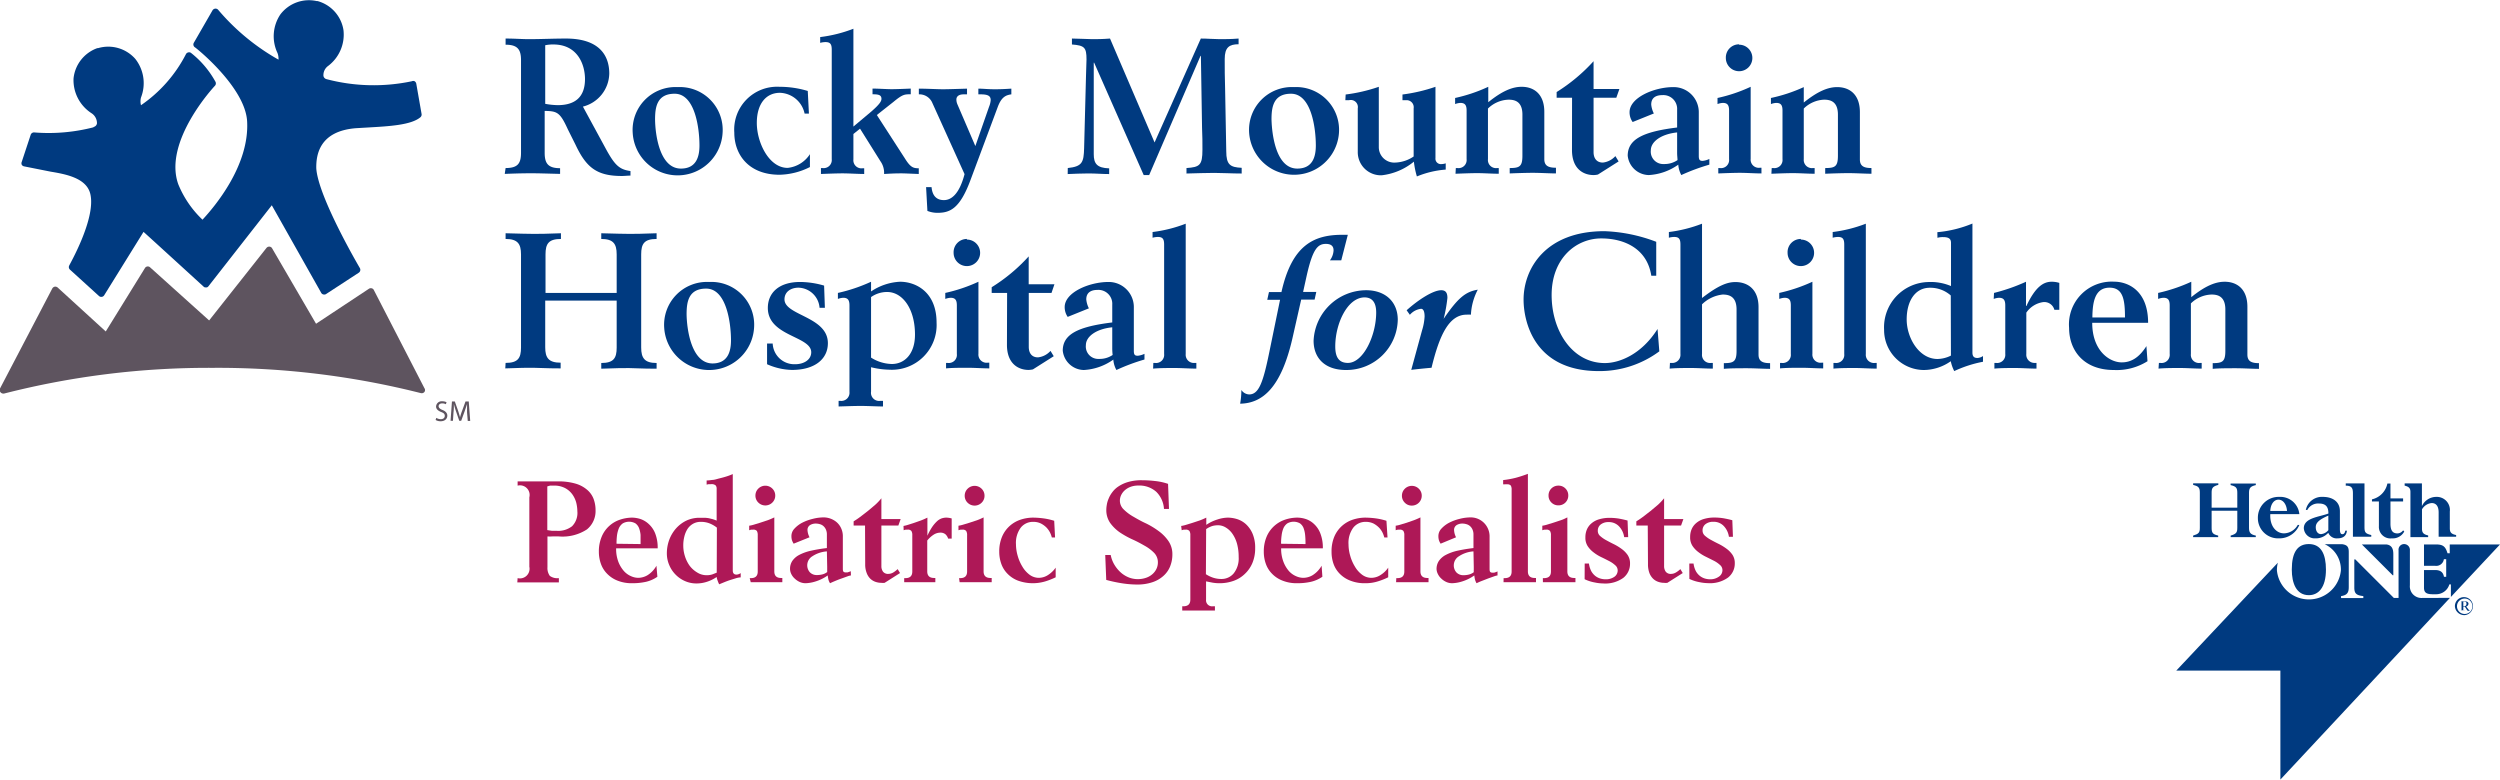 <svg xmlns="http://www.w3.org/2000/svg" viewBox="0 0 324.32 101.14"><defs><style>.cls-1{fill:#003a80;}.cls-2{fill:#5e545f;}.cls-3{fill:#ae1857;}</style></defs><g id="Layer_2" data-name="Layer 2"><g id="LOGOS_GO_HERE" data-name="LOGOS GO HERE"><path class="cls-1" d="M65.59,21.8c1.6,0,2-.61,2-2v-12c0-1.37-.44-2-2-2V5c1.16,0,2.14.08,3,.08,1.6,0,3.22-.08,4.82-.08,4.28,0,5.63,2.14,5.63,4.55a4.52,4.52,0,0,1-3.42,4.28l3.07,5.65c1.11,2,1.7,2.51,3.1,2.71v.59c-.37,0-.74.05-1.13.05-3.27,0-4.62-1.13-6-4.06l-1-2c-1-2.19-1.37-2.36-3-2.38v5.43c0,1.38.44,2,2,2v.74c-2-.05-2.8-.08-3.59-.08s-1.62,0-3.59.08Zm5.14-8.33a9.67,9.67,0,0,0,1.62.17c2.21,0,3.54-1,3.54-3.39,0-1.8-.91-4.48-4.1-4.48a4.71,4.71,0,0,0-1.06.1Z"/><path class="cls-1" d="M87.91,11.3a5.56,5.56,0,0,1,5.83,5.95,5.84,5.84,0,0,1-11.66,0A5.56,5.56,0,0,1,87.91,11.3Zm.42,10.57c2,0,2.41-1.54,2.41-3,0-2.14-.54-6.71-3.22-6.71-2.31,0-2.54,1.77-2.54,3.34C85,17.4,85.55,21.87,88.33,21.87Z"/><path class="cls-1" d="M104.94,14.74h-.56a3.38,3.38,0,0,0-3.2-2.7c-1.77,0-3,1.38-3,3.91s1.57,5.83,4,5.83A3.92,3.92,0,0,0,105.07,20v1.67a9.15,9.15,0,0,1-3.94,1c-4,0-5.87-2.61-5.87-5.46a5.56,5.56,0,0,1,5.87-5.95,12.63,12.63,0,0,1,3.66.54Z"/><path class="cls-1" d="M106.5,21.8h.2a1.05,1.05,0,0,0,1.2-1.16V6.46c0-.71-.17-1-.81-1a2.72,2.72,0,0,0-.69.1V4.81a18,18,0,0,0,4.31-1.08V16.42l2.38-2c1-.88,1.26-1.28,1.26-1.6,0-.51-.4-.59-1.16-.59v-.74c.64,0,1.92.08,2.48.08s1.85-.05,2.48-.08v.74c-.81,0-1.05,0-2.26,1l-2.14,1.69,3.67,5.68c.71,1.13,1.08,1.23,1.77,1.23v.74c-1.33-.05-1.8-.08-2.26-.08s-.91,0-2.24.08a2.59,2.59,0,0,0-.47-1.65l-2.65-4.23-.86.69v3.29a1.05,1.05,0,0,0,1.2,1.16h.2v.74c-.79,0-2-.08-2.8-.08s-2,.05-2.81.08Z"/><path class="cls-1" d="M120.14,24.28h.71c.1,1.11.64,1.68,1.6,1.68s2-.77,2.68-3.37l-4.23-9.35a1.82,1.82,0,0,0-1.7-1v-.74c1,0,2.49.08,3.13.08s2.11-.05,3.12-.08v.74H125c-.61,0-.93.27-.93.67a1.6,1.6,0,0,0,.14.64l2.32,5.4,1.79-5.13a2.72,2.72,0,0,0,.2-.82c0-.46-.2-.76-1.28-.76h-.32v-.74c.59,0,1.23.08,2.16.08s1.55-.05,2.12-.08v.74c-.74.1-1.28.37-1.75,1.6l-3.56,9.54c-1.38,3.71-2.66,4.23-4.28,4.23a3.5,3.5,0,0,1-1.3-.25Z"/><path class="cls-1" d="M138.52,21.8c1.89-.2,2.07-.74,2.12-2.58l.24-9.2c0-.76.07-1.57.07-2.31,0-1.57-.27-1.81-1.89-1.94V5c.84,0,2,.08,2.63.08S143,5.08,144,5l5.78,13.48,6-13.48c.84,0,1.7.08,2.44.08s1.47,0,2.46-.08v.74c-1.21,0-1.8.4-1.8,1.92,0,1,0,2.58.05,3.81l.15,8.14c0,1.77.51,2.09,2,2.16v.74c-1.21,0-2.63-.08-3.57-.08s-2.36.05-3.59.08V21.8c1.7-.12,2.07-.34,2.07-2.38,0-.86,0-1.85-.05-2.81l-.15-9.36h-.05l-6.66,15.46h-.71L141.94,8.13h-.05V20c0,1.23.42,1.79,2,1.84v.74c-.88,0-1.74-.08-2.7-.08s-1.82.05-2.68.08Z"/><path class="cls-1" d="M167.88,11.3a5.55,5.55,0,0,1,5.82,5.95,5.84,5.84,0,0,1-11.65,0A5.55,5.55,0,0,1,167.88,11.3Zm.41,10.57c2,0,2.41-1.54,2.41-3,0-2.14-.54-6.71-3.22-6.71-2.31,0-2.53,1.77-2.53,3.34C165,17.4,165.51,21.87,168.29,21.87Z"/><path class="cls-1" d="M174.57,12.26a21.13,21.13,0,0,0,4.3-1v7.84A2,2,0,0,0,181,21.09a4.51,4.51,0,0,0,2.39-.79V14.06a.92.92,0,0,0-1-1.06h-.45v-.74a21.26,21.26,0,0,0,4.28-1v9.25a.7.7,0,0,0,.74.78,2,2,0,0,0,.59-.1V22a12.31,12.31,0,0,0-3.74.89,10.91,10.91,0,0,1-.39-1.92,8,8,0,0,1-4.18,1.77,3,3,0,0,1-3.1-3.07V14.06A.92.92,0,0,0,175,13h-.47Z"/><path class="cls-1" d="M188.86,21.8h.2a1.05,1.05,0,0,0,1.2-1.16V14.35c0-.66-.17-1-.81-1a2.28,2.28,0,0,0-.68.15v-.79a20.52,20.52,0,0,0,4.3-1.45v2c1.82-1.47,3.14-2,4.33-2,1.59,0,2.94.94,2.94,3.25v6.14c0,.89.57,1.11,1.51,1.11v.74c-.72,0-2.12-.08-3-.08s-2.26.05-3,.08V21.8c1.28,0,1.65-.2,1.65-1.6V14.87c0-1.72-1-1.94-1.79-1.94a4,4,0,0,0-2.68,1.15v6.56a1.05,1.05,0,0,0,1.2,1.16h.2v.74c-.79,0-2-.08-2.8-.08s-2,.05-2.81.08Z"/><path class="cls-1" d="M203.94,12.68h-2v-.74a22.58,22.58,0,0,0,4.79-4v3.61h3.35l-.4,1.13h-2.95v7.06c0,.73.35,1.35,1.21,1.35a2.57,2.57,0,0,0,1.62-.84l.42.69-2.68,1.7a2.39,2.39,0,0,1-.57.07c-1.28,0-2.8-.76-2.8-3.25Z"/><path class="cls-1" d="M221.75,21.36a26.39,26.39,0,0,0-3.64,1.35,3.39,3.39,0,0,1-.39-1.35,7.27,7.27,0,0,1-3.83,1.35,2.8,2.8,0,0,1-2.73-2.51c0-2.14,2-3.12,6.41-3.66V14.25a1.79,1.79,0,0,0-1.91-1.91c-.71,0-1.45.24-1.45,1.22a3.2,3.2,0,0,0,.34,1.16l-2.75,1.11a2.16,2.16,0,0,1-.4-1.28c0-1.89,3.2-3.25,5.68-3.25a3.26,3.26,0,0,1,3.3,3.35v5.58c0,.54.15.64.51.64a2.49,2.49,0,0,0,.86-.25Zm-4.18-4.18c-2.13.22-3.41,1.23-3.41,2.31a1.61,1.61,0,0,0,1.69,1.79,3,3,0,0,0,1.77-.51c0-.22-.05-.59-.05-.94Z"/><path class="cls-1" d="M222.91,21.8h.2a1.05,1.05,0,0,0,1.2-1.16V14.35c0-.66-.17-1-.81-1a2.27,2.27,0,0,0-.69.15v-.79a20.33,20.33,0,0,0,4.3-1.45v9.34a1.06,1.06,0,0,0,1.21,1.16h.19v.74c-.78,0-2-.08-2.8-.08s-2,.05-2.8.08Zm2.7-16a1.72,1.72,0,1,1-1.72,1.72A1.71,1.71,0,0,1,225.61,5.75Z"/><path class="cls-1" d="M229.84,21.8h.2a1.05,1.05,0,0,0,1.2-1.16V14.35c0-.66-.17-1-.81-1a2.27,2.27,0,0,0-.69.15v-.79A20.33,20.33,0,0,0,234,11.3v2c1.83-1.47,3.15-2,4.33-2,1.6,0,2.95.94,2.95,3.25v6.14c0,.89.57,1.11,1.5,1.11v.74c-.71,0-2.11-.08-3-.08s-2.27.05-3,.08V21.8c1.28,0,1.65-.2,1.65-1.6V14.87c0-1.72-1-1.94-1.79-1.94A4,4,0,0,0,234,14.08v6.56a1.06,1.06,0,0,0,1.21,1.16h.2v.74c-.79,0-2-.08-2.81-.08s-2,.05-2.8.08Z"/><path class="cls-1" d="M65.59,47.08c1.6,0,2-.62,2-2V33c0-1.37-.44-2-2-2v-.74c2,.05,2.8.08,3.59.08s1.62,0,3.59-.08v.74c-1.6,0-2,.62-2,2v5H80V33c0-1.37-.44-2-2-2v-.74c2,.05,2.8.08,3.59.08s1.62,0,3.59-.08v.74c-1.6,0-2,.62-2,2V45.09c0,1.37.45,2,2,2v.74c-2,0-2.81-.08-3.59-.08s-1.63,0-3.59.08v-.74c1.6,0,2-.62,2-2V39H70.73v6.05c0,1.37.44,2,2,2v.74c-2,0-2.8-.08-3.59-.08s-1.62,0-3.59.08Z"/><path class="cls-1" d="M92,36.58a5.55,5.55,0,0,1,5.82,6,5.84,5.84,0,0,1-11.65,0A5.56,5.56,0,0,1,92,36.58Zm.42,10.57c2,0,2.41-1.55,2.41-3,0-2.14-.55-6.71-3.22-6.71-2.32,0-2.54,1.77-2.54,3.34C89.1,42.68,89.67,47.15,92.45,47.15Z"/><path class="cls-1" d="M99.51,44.57h.73a2.81,2.81,0,0,0,2.91,2.68c1.18,0,2.09-.61,2.09-1.55,0-2.11-5.63-2.06-5.63-5.75,0-1.89,1.35-3.37,4.2-3.37a11.38,11.38,0,0,1,3.1.47l.1,2.88h-.69a2.82,2.82,0,0,0-2.73-2.61c-1,0-1.82.54-1.82,1.52,0,2.09,5.63,2.22,5.63,5.68,0,2-1.62,3.47-4.67,3.47a8.33,8.33,0,0,1-3.22-.74Z"/><path class="cls-1" d="M108.7,38a21.13,21.13,0,0,0,4.3-1.45v1.26a7.34,7.34,0,0,1,3.76-1.26c2,0,4.74,1.28,4.74,5.31a5.81,5.81,0,0,1-6.17,6.1,10.64,10.64,0,0,1-2.33-.32v3.17A1.05,1.05,0,0,0,114.2,52h.35v.73c-.79,0-2-.07-2.88-.07s-2.09.05-2.88.07V52h.2a1.06,1.06,0,0,0,1.21-1.16V39.63c0-.66-.18-1-.81-1a2.27,2.27,0,0,0-.69.15Zm4.3,8.39a5.19,5.19,0,0,0,2.7.83c1.67,0,3-1.33,3-3.81,0-3.39-1.64-5.53-3.61-5.53a3.6,3.6,0,0,0-2.09.66Z"/><path class="cls-1" d="M122.73,47.08h.2a1.05,1.05,0,0,0,1.2-1.16V39.63c0-.66-.17-1-.81-1a2.27,2.27,0,0,0-.69.15V38a20.93,20.93,0,0,0,4.3-1.45v9.34a1.06,1.06,0,0,0,1.21,1.16h.2v.74c-.79,0-2-.08-2.81-.08s-2,0-2.8.08Zm2.7-16a1.72,1.72,0,1,1-1.72,1.72A1.72,1.72,0,0,1,125.43,31Z"/><path class="cls-1" d="M130.65,38h-2v-.74a22.39,22.39,0,0,0,4.8-4v3.62h3.34L136.41,38h-2.95v7c0,.74.34,1.36,1.2,1.36a2.54,2.54,0,0,0,1.62-.84l.42.69L134,47.92a3,3,0,0,1-.56.07c-1.28,0-2.81-.76-2.81-3.25Z"/><path class="cls-1" d="M148.47,46.64A25.47,25.47,0,0,0,144.83,48a3.25,3.25,0,0,1-.4-1.35A7.27,7.27,0,0,1,140.6,48a2.8,2.8,0,0,1-2.73-2.51c0-2.14,2-3.12,6.42-3.66V39.53a1.8,1.8,0,0,0-1.92-1.92c-.71,0-1.45.25-1.45,1.23a3.2,3.2,0,0,0,.34,1.16l-2.75,1.11a2.22,2.22,0,0,1-.39-1.28c0-1.9,3.19-3.25,5.68-3.25a3.26,3.26,0,0,1,3.29,3.35v5.58c0,.54.15.64.52.64a2.61,2.61,0,0,0,.86-.25Zm-4.18-4.18c-2.14.22-3.42,1.23-3.42,2.31a1.61,1.61,0,0,0,1.7,1.79,3,3,0,0,0,1.77-.51,7.94,7.94,0,0,1-.05-.94Z"/><path class="cls-1" d="M149.62,47.08h.2a1.05,1.05,0,0,0,1.2-1.16V31.74c0-.71-.17-1-.81-1a2.72,2.72,0,0,0-.69.1v-.74a18,18,0,0,0,4.3-1.08V45.92A1.06,1.06,0,0,0,155,47.08h.2v.74c-.79,0-2-.08-2.81-.08s-2,0-2.8.08Z"/><path class="cls-1" d="M174,33.77h-1.47a2.32,2.32,0,0,0,.47-1.29c0-.53-.29-.84-1-.84-1.06,0-1.71.67-2.49,4.14l-.46,2.09h1.71l-.22,1h-1.74l-1.13,5c-1.47,6.41-3.87,8.45-6.79,8.5a9.68,9.68,0,0,0,.16-1.78,1.27,1.27,0,0,0,1,.58c1.27,0,1.82-1.54,2.64-5.56l1.38-6.72h-1.66l.22-1h1.62c1.36-6.12,4.23-7.43,7.88-7.43.24,0,.46,0,.73,0Z"/><path class="cls-1" d="M177.22,37.65c2.51,0,4.11,1.51,4.11,3.84A6.66,6.66,0,0,1,174.62,48c-2.78,0-4.21-1.58-4.21-3.8A6.86,6.86,0,0,1,177.22,37.65Zm-.18.93c-2.25,0-3.82,3.42-3.82,6.36,0,1.22.35,2.14,1.64,2.14,2,0,3.67-3.56,3.67-6.54C178.53,39.22,178,38.58,177,38.58Z"/><path class="cls-1" d="M182.48,40.25c1.49-1.34,3.42-2.6,4.49-2.6.6,0,.8.37.8,1a19.14,19.14,0,0,1-.49,2.71l0,0c1.81-2.65,2.81-3.52,4.43-3.78a7.78,7.78,0,0,0-.89,3.24,5.27,5.27,0,0,0-.56,0c-2.29,0-3.53,2.67-4.55,6.89-.83.07-1.9.18-2.63.27l1.4-5.12a7.29,7.29,0,0,0,.33-1.8c0-.73-.2-1-.46-1a2.25,2.25,0,0,0-1.45.78Z"/><path class="cls-1" d="M214.86,35.77h-.64c-.54-3.54-3.54-4.84-6.49-4.84-3.27,0-6.44,2.58-6.44,7.35,0,4.62,2.66,8.82,6.91,8.82,1.84,0,4.72-1.08,6.83-4.42l.23,2.9a13,13,0,0,1-7.85,2.56c-8.5,0-9.76-6.59-9.76-9.27,0-4,2.83-8.88,10.48-8.88a20.77,20.77,0,0,1,6.73,1.38Z"/><path class="cls-1" d="M216.64,47.08h.19A1.06,1.06,0,0,0,218,45.92V31.74c0-.71-.17-1-.81-1a2.65,2.65,0,0,0-.69.1v-.74a18.08,18.08,0,0,0,4.3-1.08v9.64c2.11-1.63,3.27-2.07,4.33-2.07,1.6,0,3,.94,3,3.25V46c0,.89.56,1.11,1.5,1.11v.74c-.72,0-2.12-.08-3-.08s-2.26,0-3,.08v-.74c1.27,0,1.65-.2,1.65-1.6V40.15c0-1.72-1-1.94-1.8-1.94a4.54,4.54,0,0,0-2.68,1.27v6.44a1.05,1.05,0,0,0,1.2,1.16h.2v.74c-.79,0-2-.08-2.8-.08s-2,0-2.8.08Z"/><path class="cls-1" d="M230.92,47.08h.2a1.05,1.05,0,0,0,1.2-1.16V39.63c0-.66-.17-1-.81-1a2.27,2.27,0,0,0-.69.15V38a20.93,20.93,0,0,0,4.3-1.45v9.34a1.06,1.06,0,0,0,1.21,1.16h.19v.74c-.78,0-2-.08-2.8-.08s-2,0-2.8.08Zm2.7-16a1.72,1.72,0,1,1-1.72,1.72A1.71,1.71,0,0,1,233.62,31Z"/><path class="cls-1" d="M237.85,47.08h.2a1.05,1.05,0,0,0,1.2-1.16V31.74c0-.71-.17-1-.81-1a2.72,2.72,0,0,0-.69.1v-.74a18,18,0,0,0,4.3-1.08V45.92a1.06,1.06,0,0,0,1.21,1.16h.2v.74c-.79,0-2.05-.08-2.81-.08s-2,0-2.8.08Z"/><path class="cls-1" d="M251.33,30.12A15.4,15.4,0,0,0,255.88,29V45.73c0,.49.19.71.64.71a1.42,1.42,0,0,0,.73-.25v.74a15.64,15.64,0,0,0-3.73,1.21,4.93,4.93,0,0,1-.45-1.28A6.16,6.16,0,0,1,249.56,48a5.19,5.19,0,0,1-5.14-5.24,5.87,5.87,0,0,1,5.68-6.17,6.78,6.78,0,0,1,3,.52V31.52c0-.44-.17-.76-1-.76a2.44,2.44,0,0,0-.76.09Zm1.74,8.21a4,4,0,0,0-2.72-1c-1.9,0-3,1.72-3,4.11s1.6,5.13,4,5.13a4,4,0,0,0,1.74-.44Z"/><path class="cls-1" d="M258.68,38a24,24,0,0,0,4.15-1.45v3.15h.05c1.18-2.53,2.24-3.15,3.27-3.15a3.2,3.2,0,0,1,1,.15v3.49h-.64a1.35,1.35,0,0,0-1.43-1,3.18,3.18,0,0,0-2.21,1.37v5.36A1.06,1.06,0,0,0,264,47.08h.19v.74c-.79,0-2-.08-2.75-.08s-2,0-2.71.08v-.74h.2a1.06,1.06,0,0,0,1.21-1.16V39.63c0-.66-.18-1-.82-1a2.28,2.28,0,0,0-.68.15Z"/><path class="cls-1" d="M278.59,46.86A7.51,7.51,0,0,1,274.24,48c-4,0-5.82-2.61-5.82-5.46a5.55,5.55,0,0,1,5.82-6c1.89,0,4.43,1.21,4.43,5.34h-7.25c0,3.61,2.23,5.13,3.83,5.13,1.11,0,2.19-.51,3.2-2.11Zm-2.92-5.68c0-2.34-.27-3.86-2-3.86-1.91,0-2.21,1.87-2.23,3.86Z"/><path class="cls-1" d="M280.07,47.08h.19a1.06,1.06,0,0,0,1.21-1.16V39.63c0-.66-.17-1-.81-1a2.27,2.27,0,0,0-.69.15V38a21.13,21.13,0,0,0,4.3-1.45v2c1.82-1.47,3.15-2,4.33-2,1.59,0,2.95.94,2.95,3.25V46c0,.89.56,1.11,1.5,1.11v.74c-.72,0-2.12-.08-3-.08s-2.26,0-3,.08v-.74c1.27,0,1.64-.2,1.64-1.6V40.15c0-1.72-1-1.94-1.79-1.94a4,4,0,0,0-2.68,1.15v6.56a1.05,1.05,0,0,0,1.2,1.16h.2v.74c-.79,0-2-.08-2.8-.08s-2,0-2.8.08Z"/><path class="cls-1" d="M54,10.84a.49.49,0,0,0-.21-.3.45.45,0,0,0-.36,0,24,24,0,0,1-11.1-.28.53.53,0,0,1-.37-.41,1.47,1.47,0,0,1,.6-1.29,5.09,5.09,0,0,0,2-4.64A4.64,4.64,0,0,0,41.2.14l-.11,0a4.65,4.65,0,0,0-4.71,1.72A5.07,5.07,0,0,0,36,6.88a2.12,2.12,0,0,1,.13.86,28.81,28.81,0,0,1-7.83-6.47.45.45,0,0,0-.38-.15.48.48,0,0,0-.35.22l-2.42,4.2a.44.44,0,0,0,.11.58c.07,0,6.57,5.18,6.8,9.64.3,5.69-4.17,11-5.79,12.74a13.21,13.21,0,0,1-3.14-4.59c-2-5.57,4.68-12.71,4.75-12.78a.46.46,0,0,0,.08-.51,12.28,12.28,0,0,0-3.16-3.74.41.41,0,0,0-.38-.08.44.44,0,0,0-.31.25,18,18,0,0,1-5.82,6.6,2,2,0,0,1,0-1,5.09,5.09,0,0,0-.73-5,4.67,4.67,0,0,0-4.82-1.41l-.1,0a4.68,4.68,0,0,0-3.1,3.94,5.11,5.11,0,0,0,2.32,4.5A1.54,1.54,0,0,1,12.58,16a.55.55,0,0,1-.37.45.23.23,0,0,0-.1.07,23.31,23.31,0,0,1-7.67.66.45.45,0,0,0-.46.31L2.82,21a.47.47,0,0,0,0,.37.45.45,0,0,0,.29.21l3.47.69c1.88.32,4.73.8,5.16,3C12.4,28.48,9,34.35,9,34.41A.45.45,0,0,0,9.1,35l3.74,3.4a.44.44,0,0,0,.36.11.44.44,0,0,0,.32-.21l5.1-8.22c.73.65,7.8,7.11,7.8,7.11a.32.32,0,0,0,.17.09h0a.32.32,0,0,0,.14,0l.06,0h.06a.46.46,0,0,0,.18-.13h0l8.23-10.52,6.41,11.36a.42.42,0,0,0,.29.21.43.43,0,0,0,.35-.06l4.23-2.76a.45.45,0,0,0,.14-.61c-.05-.09-5.42-9.22-5.65-12.95C41,20,41.5,17,46.18,16.63l1.54-.09c2.76-.16,5.61-.31,6.82-1.33a.46.46,0,0,0,.15-.43Z"/><path class="cls-2" d="M34.58,32.15l-7.45,9.42-7.65-6.88a.42.42,0,0,0-.37-.12.43.43,0,0,0-.31.21L13.72,43,7.48,37.3a.47.47,0,0,0-.38-.11.48.48,0,0,0-.32.24L0,50.4a.46.46,0,0,0,.07.49.49.49,0,0,0,.48.16,107,107,0,0,1,27-3.33A107.48,107.48,0,0,1,54.6,51a.46.46,0,0,0,.46-.15.42.42,0,0,0,0-.49L48.5,37.63a.41.41,0,0,0-.28-.23.46.46,0,0,0-.36.06L41,42l-5.68-9.75A.43.43,0,0,0,35,32,.46.46,0,0,0,34.58,32.15Z"/><path class="cls-2" d="M56.6,54.21a1.17,1.17,0,0,0,.58.17c.33,0,.52-.18.52-.43s-.13-.37-.47-.5-.66-.36-.66-.71a.72.72,0,0,1,.81-.68,1.18,1.18,0,0,1,.55.12l-.09.26a1,1,0,0,0-.47-.11c-.34,0-.47.2-.47.37s.15.35.49.48.64.37.64.74-.28.73-.87.73a1.22,1.22,0,0,1-.65-.17Z"/><path class="cls-2" d="M60.59,53.5c0-.34,0-.77,0-1.08h0c-.1.29-.2.61-.32.95l-.44,1.22h-.25l-.41-1.19c-.12-.36-.22-.68-.29-1h0c0,.31,0,.73-.05,1.11l-.07,1.08h-.31l.18-2.51H59l.43,1.21c.1.31.18.59.25.85h0a6.77,6.77,0,0,1,.27-.85l.44-1.21h.42L61,54.61h-.32Z"/><path class="cls-1" d="M310.48,74.63V71.86c0-.68-.21-1.13-.86-1.23H306.4l4,4Z"/><path class="cls-1" d="M299.52,77.21c1.22,0,2.22-.95,2.22-3.32,0-2-.63-3.31-2.22-3.31-1.42,0-2.21,1-2.21,3.31C297.31,75.63,297.88,77.21,299.52,77.21Z"/><path class="cls-1" d="M324.32,70.63H317.8v1.14h-.29c-.26-.86-.57-1.13-1.44-1.14h-1.61V73.4h1.43a1,1,0,0,0,1.15-.86h.3v2.29h-.29c-.1-.6-.47-.88-1.15-.88h-1.44v2.29c0,.63.31.85,1.13.85H316a1.78,1.78,0,0,0,1.75-1.28h.2v1.63Z"/><path class="cls-1" d="M314.26,77.57a1.51,1.51,0,0,1-1.63-1.65V71.4a.76.76,0,0,0-.75-.82.73.73,0,0,0-.72.82v6.17h-.61l-5-5h-.13v3.66c0,.76.26,1,1.17,1.1v.26H303.7v-.26c.85-.12,1-.52,1-1.19V71.6c0-.66-.21-.9-.83-1h-2.29A3.63,3.63,0,0,1,303.68,74a4.17,4.17,0,0,1-8.3,0,3.93,3.93,0,0,1,.12-1L282.32,87h13.51v14.13l22-23.57Z"/><path class="cls-1" d="M298.29,68.1h-.21a2.09,2.09,0,0,1-1.79,1.09c-.93,0-1.85-.85-1.77-2.49h3.77a2.48,2.48,0,0,0-2.61-2.24,2.69,2.69,0,0,0-2.77,2.72,2.62,2.62,0,0,0,2.72,2.66A2.8,2.8,0,0,0,298.29,68.1Zm-2.71-3.28c.6,0,1.05.6,1.11,1.46h-2.17C294.56,65.4,295,64.82,295.58,64.82Z"/><path class="cls-1" d="M298.87,68.53a1.41,1.41,0,0,0,1.49,1.31,2.12,2.12,0,0,0,1.57-.61l.12-.1a1.17,1.17,0,0,0,1.2.71c.73,0,1.16-.35,1.21-1h-.21c-.05.31-.18.46-.39.46s-.31-.2-.31-.66V66.32c0-1.37-1.12-1.86-2.19-1.86a2.13,2.13,0,0,0-2.23,1.69h.2a1.57,1.57,0,0,1,1.49-.83c.9,0,1.24.42,1.24,1.3C300.85,67.07,298.87,67.18,298.87,68.53Zm3.18-1.64v1.89a1.41,1.41,0,0,1-.94.51c-.41,0-.69-.35-.69-.9S300.81,67.42,302.05,66.89Z"/><path class="cls-1" d="M305.24,63.94v5.69h2.38v-.22c-.74-.18-.88-.33-.88-1V62.71h-2.43V63C305,63,305.24,63.24,305.24,63.94Z"/><path class="cls-1" d="M317.81,68.51V66.36a1.7,1.7,0,0,0-1.76-1.9,2.05,2.05,0,0,0-1.86,1.2h0V62.71h-2.24V63c.56.14.75.34.75.82v5.86H315v-.22c-.63-.14-.8-.38-.8-.87V66.08a1.62,1.62,0,0,1,1.26-.82c.58,0,.9.43.9,1.21v3.16h2.27v-.22C317.93,69.27,317.81,69,317.81,68.51Z"/><path class="cls-1" d="M292.64,62.93v-.2h-3.27v.2c.71.17.87.35.87,1v1.93h-3.33V63.9c0-.62.16-.8.87-1v-.2h-3.27v.2c.66.17.87.32.87,1v4.58c0,.62-.15.78-.87,1v.2h3.25v-.2c-.7-.17-.85-.35-.85-1V66.26h3.33v2.22c0,.61-.15.79-.86,1v.2h3.26v-.2c-.69-.14-.88-.39-.88-1V63.9C291.76,63.27,292,63.08,292.64,62.93Z"/><path class="cls-1" d="M311.75,68.8a.93.93,0,0,1-.72.4c-.71,0-.92-.48-.92-1.28V65.05h1.64v-.39h-1.64V62.73h-.4a2.64,2.64,0,0,1-2,2.05v.27h.9v3.2a1.5,1.5,0,0,0,1.69,1.59,1.68,1.68,0,0,0,1.6-.89Z"/><path class="cls-1" d="M319.74,79.65a1,1,0,1,1,0-2,1,1,0,1,1,0,2Zm0,.15a1.17,1.17,0,1,0-1.27-1.16A1.22,1.22,0,0,0,319.74,79.8Zm0-.61c-.15,0-.18,0-.18-.1v-.41h.18c.24.33.32.56.44.56h.24v0a1.3,1.3,0,0,1-.28-.29l-.21-.27a.38.38,0,0,0,.3-.36c0-.21-.21-.31-.43-.31h-.65v0c.18,0,.18,0,.18.17v.89c0,.09,0,.08-.19.1v0h.6Zm-.18-1.14h.16a.23.23,0,0,1,.25.26c0,.19-.07.31-.25.31h-.16Z"/><path class="cls-3" d="M67.15,75a1.25,1.25,0,0,0,1.52-1.48v-9A1.25,1.25,0,0,0,67.15,63v-.55c.32,0,.68,0,1.09,0h1.2c.49,0,1,0,1.46,0s1,0,1.46,0a7.86,7.86,0,0,1,2.27.28,4,4,0,0,1,1.5.78A2.89,2.89,0,0,1,77,64.71a4.17,4.17,0,0,1,.26,1.47,3.06,3.06,0,0,1-1.12,2.5,5.78,5.78,0,0,1-3.65.91h-.83a4.78,4.78,0,0,1-.64,0v4a1.72,1.72,0,0,0,.31,1.12A1.66,1.66,0,0,0,72.5,75v.55l-1,0-.72,0h-2l-.72,0-.95,0ZM71,68.77l.6.09.61,0a2.91,2.91,0,0,0,2-.59,2.44,2.44,0,0,0,.69-1.94,5,5,0,0,0-.14-1.1,3.32,3.32,0,0,0-.5-1.08,2.75,2.75,0,0,0-.93-.82A3,3,0,0,0,71.77,63h-.42L71,63.1Z"/><path class="cls-3" d="M85.28,74.82a4.23,4.23,0,0,1-1.49.66,8,8,0,0,1-1.75.18,5,5,0,0,1-1.94-.34,3.81,3.81,0,0,1-1.35-.9,3.46,3.46,0,0,1-.8-1.29,4.65,4.65,0,0,1-.26-1.54,4.89,4.89,0,0,1,.38-2,3.9,3.9,0,0,1,2.38-2.18A5.09,5.09,0,0,1,82,67.15a3.81,3.81,0,0,1,1.11.19,3,3,0,0,1,1.06.65A3.26,3.26,0,0,1,85,69.21a5.06,5.06,0,0,1,.32,1.92H79.93a4.72,4.72,0,0,0,.28,1.73,4,4,0,0,0,.71,1.2,2.59,2.59,0,0,0,.93.68,2.29,2.29,0,0,0,.94.22A2.4,2.4,0,0,0,84,74.62a3.38,3.38,0,0,0,1.16-1.23ZM83.1,70.58c0-.44,0-.84,0-1.19a3.49,3.49,0,0,0-.21-.91,1.4,1.4,0,0,0-.45-.58,1.66,1.66,0,0,0-1.65,0,1.55,1.55,0,0,0-.51.64,3.94,3.94,0,0,0-.24.93,9.33,9.33,0,0,0-.06,1.07Z"/><path class="cls-3" d="M91.67,62.33a5.86,5.86,0,0,0,.73-.07c.29,0,.6-.12.93-.2s.63-.16.94-.26a7.41,7.41,0,0,0,.79-.3V74q0,.54.48.54a.81.81,0,0,0,.27-.05,1.46,1.46,0,0,0,.28-.14v.55a2.62,2.62,0,0,0-.57.1l-.78.24q-.42.14-.81.3l-.63.26a2.74,2.74,0,0,1-.19-.44,2.18,2.18,0,0,1-.14-.51,4.71,4.71,0,0,1-1.25.62,4.32,4.32,0,0,1-1.37.22,3.65,3.65,0,0,1-1.47-.3,3.83,3.83,0,0,1-1.22-.83,3.87,3.87,0,0,1-.83-1.23,3.8,3.8,0,0,1-.32-1.55A5.07,5.07,0,0,1,86.83,70a4.74,4.74,0,0,1,.89-1.47,4.33,4.33,0,0,1,1.34-1,4,4,0,0,1,1.69-.36l.68,0a4.46,4.46,0,0,1,.54.06l.48.12a4.79,4.79,0,0,1,.52.19V63.37a.62.62,0,0,0-.14-.41.83.83,0,0,0-.6-.15h-.31l-.25.06ZM93,68.45a3.74,3.74,0,0,0-1-.57,3,3,0,0,0-1.06-.18,2,2,0,0,0-1,.23,2.14,2.14,0,0,0-.71.63,3.27,3.27,0,0,0-.44,1,4.69,4.69,0,0,0-.15,1.22,4.54,4.54,0,0,0,.21,1.36,4.39,4.39,0,0,0,.6,1.23,3.38,3.38,0,0,0,1,.9,2.24,2.24,0,0,0,1.23.35,2.18,2.18,0,0,0,.77-.12l.53-.21Z"/><path class="cls-3" d="M97.26,75h.15c.59,0,.89-.28.89-.86V69.43a1.11,1.11,0,0,0-.11-.55.59.59,0,0,0-.49-.17l-.23,0a1.47,1.47,0,0,0-.28.08v-.59a3.79,3.79,0,0,0,.55-.12l.85-.26,1-.33a9.21,9.21,0,0,0,.86-.37v7c0,.58.29.86.89.86h.15v.55h-1l-.55,0h-1l-.55,0h-1ZM98,64.29a1.25,1.25,0,0,1,.38-.91,1.29,1.29,0,0,1,1.81,0,1.25,1.25,0,0,1,.38.91,1.24,1.24,0,0,1-.38.91,1.29,1.29,0,0,1-1.81,0A1.24,1.24,0,0,1,98,64.29Z"/><path class="cls-3" d="M110.39,74.65a2.11,2.11,0,0,0-.42.11l-.75.27c-.29.1-.57.21-.86.33s-.51.22-.68.3a1.68,1.68,0,0,1-.22-.51,4.21,4.21,0,0,1-.08-.5,5.52,5.52,0,0,1-1.58.78,4.76,4.76,0,0,1-1.28.23,1.87,1.87,0,0,1-.77-.16,2.4,2.4,0,0,1-.65-.44,1.89,1.89,0,0,1-.45-.6,1.53,1.53,0,0,1-.16-.67,1.86,1.86,0,0,1,.28-1,2.48,2.48,0,0,1,.87-.78,6.06,6.06,0,0,1,1.49-.55,20.13,20.13,0,0,1,2.14-.36V69.35a1.53,1.53,0,0,0-.13-.66,1.25,1.25,0,0,0-.33-.45,1.09,1.09,0,0,0-.45-.24,1.93,1.93,0,0,0-.52-.08,1.43,1.43,0,0,0-.74.19.74.74,0,0,0-.34.73,2.27,2.27,0,0,0,.26.86l-2.06.83a2.08,2.08,0,0,1-.23-.48,1.86,1.86,0,0,1-.06-.48,1.4,1.4,0,0,1,.4-1,3.67,3.67,0,0,1,1-.76,6.16,6.16,0,0,1,1.37-.5,5.72,5.72,0,0,1,1.45-.19,2.65,2.65,0,0,1,1.62.6,2.29,2.29,0,0,1,.59.77,2.45,2.45,0,0,1,.24,1.13v4.16q0,.31.09.39a.43.43,0,0,0,.3.09l.2,0a3.24,3.24,0,0,0,.44-.16Zm-3.12-3.12a3.9,3.9,0,0,0-1.88.63,1.37,1.37,0,0,0-.33,2.08,1.23,1.23,0,0,0,.93.36,2.82,2.82,0,0,0,.71-.09,1.66,1.66,0,0,0,.61-.3c0-.08,0-.19,0-.31s0-.25,0-.38Z"/><path class="cls-3" d="M112.22,68.18h-1.48v-.55c.23-.14.51-.32.83-.56s.66-.5,1-.77.67-.56,1-.84a7.05,7.05,0,0,0,.77-.82v2.7h2.5l-.3.84h-2.2v5.26a1.22,1.22,0,0,0,.21.72.82.82,0,0,0,.69.29,1.32,1.32,0,0,0,.62-.17,3.42,3.42,0,0,0,.59-.45l.31.51-2,1.27a2.18,2.18,0,0,1-.43,0,2.33,2.33,0,0,1-.73-.12,1.9,1.9,0,0,1-.67-.39,2,2,0,0,1-.49-.75,3,3,0,0,1-.2-1.16Z"/><path class="cls-3" d="M117.21,68.23a3.94,3.94,0,0,0,.5-.12l.82-.26.94-.33c.31-.12.6-.25.84-.37V69.5h0a7.59,7.59,0,0,1,.64-1.17,4.54,4.54,0,0,1,.61-.71,1.78,1.78,0,0,1,.6-.37,2,2,0,0,1,.59-.1,2.56,2.56,0,0,1,.71.11v2.61H123a1.29,1.29,0,0,0-.34-.55,1,1,0,0,0-.72-.22,1.6,1.6,0,0,0-.8.25,3.48,3.48,0,0,0-.85.77v4c0,.58.3.86.9.86h.15v.55l-1,0c-.4,0-.74,0-1,0h-.49l-.55,0h-1V75h.15c.6,0,.9-.28.9-.86V69.43a1,1,0,0,0-.12-.55.58.58,0,0,0-.49-.17l-.22,0a1.57,1.57,0,0,0-.29.08Z"/><path class="cls-3" d="M124.42,75h.14c.6,0,.9-.28.9-.86V69.43a1,1,0,0,0-.12-.55.57.57,0,0,0-.48-.17l-.23,0a1.82,1.82,0,0,0-.29.08v-.59a3.53,3.53,0,0,0,.55-.12l.86-.26,1-.33a9,9,0,0,0,.85-.37v7c0,.58.3.86.9.86h.15v.55h-1.06l-.55,0h-1l-.55,0h-1Zm.73-10.69a1.25,1.25,0,0,1,.38-.91,1.29,1.29,0,0,1,1.81,0,1.25,1.25,0,0,1,.38.91,1.24,1.24,0,0,1-.38.91,1.29,1.29,0,0,1-1.81,0A1.24,1.24,0,0,1,125.15,64.29Z"/><path class="cls-3" d="M136.87,69.72h-.42a3.3,3.3,0,0,0-.22-.61,2.81,2.81,0,0,0-.46-.66,2.86,2.86,0,0,0-.72-.53,2.19,2.19,0,0,0-1-.22,2,2,0,0,0-1.62.74,3.3,3.3,0,0,0-.63,2.18,5.45,5.45,0,0,0,.21,1.44,5.55,5.55,0,0,0,.6,1.41,3.58,3.58,0,0,0,.93,1.07,2,2,0,0,0,1.21.42,2.21,2.21,0,0,0,1.26-.4,3.44,3.44,0,0,0,.94-.92v1.25a8.91,8.91,0,0,1-1.34.53,5.65,5.65,0,0,1-3.56-.1,3.76,3.76,0,0,1-1.36-.9,3.46,3.46,0,0,1-.8-1.29,4.65,4.65,0,0,1-.26-1.54,4.89,4.89,0,0,1,.38-2,3.94,3.94,0,0,1,1-1.38,4,4,0,0,1,1.4-.8,5.28,5.28,0,0,1,1.62-.26,11.17,11.17,0,0,1,1.35.1,8.2,8.2,0,0,1,1.38.31Z"/><path class="cls-3" d="M143.38,72h.71a3.87,3.87,0,0,0,.56,1.39,4.28,4.28,0,0,0,.89,1,3.64,3.64,0,0,0,1,.56,3.23,3.23,0,0,0,1,.18,3.28,3.28,0,0,0,1.18-.19,2.42,2.42,0,0,0,.83-.5,2.1,2.1,0,0,0,.5-.7,1.93,1.93,0,0,0,.16-.77,1.74,1.74,0,0,0-.49-1.25,5.35,5.35,0,0,0-1.24-.93c-.49-.28-1-.56-1.61-.83a11.5,11.5,0,0,1-1.62-.91,5.24,5.24,0,0,1-1.23-1.21,2.92,2.92,0,0,1-.5-1.73,3.77,3.77,0,0,1,.06-.6,3.07,3.07,0,0,1,.23-.8,3.57,3.57,0,0,1,.49-.86,3.08,3.08,0,0,1,.83-.77,4.5,4.5,0,0,1,1.25-.56,6.08,6.08,0,0,1,1.76-.22,15.18,15.18,0,0,1,1.69.1,7.72,7.72,0,0,1,1.7.37l.12,3.25H151a3.4,3.4,0,0,0-1-2.22,3.3,3.3,0,0,0-2.34-.81,2.78,2.78,0,0,0-1,.17,2.34,2.34,0,0,0-.74.44,2,2,0,0,0-.47.62,1.69,1.69,0,0,0-.17.72,1.57,1.57,0,0,0,.51,1.16,5.82,5.82,0,0,0,1.26.94c.5.29,1,.58,1.64.87a10.7,10.7,0,0,1,1.64,1,5.41,5.41,0,0,1,1.25,1.28,3,3,0,0,1,.51,1.75,4.12,4.12,0,0,1-.29,1.53,3.27,3.27,0,0,1-.86,1.23,4,4,0,0,1-1.44.83,6.06,6.06,0,0,1-2,.3,12.75,12.75,0,0,1-1.94-.16,18.58,18.58,0,0,1-2.05-.44Z"/><path class="cls-3" d="M153.23,68.23a3.79,3.79,0,0,0,.55-.12l.85-.26,1-.33a9.21,9.21,0,0,0,.86-.37v.94a5.25,5.25,0,0,1,1.45-.7,4.59,4.59,0,0,1,1.35-.24,4.27,4.27,0,0,1,1.19.19,3.1,3.1,0,0,1,1.15.66,3.62,3.62,0,0,1,.86,1.23,4.58,4.58,0,0,1,.34,1.88,4.88,4.88,0,0,1-.36,1.93,4.12,4.12,0,0,1-1,1.43,4,4,0,0,1-1.46.89,5.33,5.33,0,0,1-1.81.3,5.22,5.22,0,0,1-.88-.07l-.86-.17v2.37a.78.78,0,0,0,.89.86h.26v.55l-1.05,0h-2.19l-1,0v-.55h.15c.6,0,.9-.29.9-.86V69.43a1,1,0,0,0-.12-.55.59.59,0,0,0-.49-.17l-.23,0a1.47,1.47,0,0,0-.28.08Zm3.21,6.26a4,4,0,0,0,.9.44,3.4,3.4,0,0,0,1.11.18,2.05,2.05,0,0,0,1.59-.72,3.11,3.11,0,0,0,.65-2.12,6.48,6.48,0,0,0-.21-1.72,4.26,4.26,0,0,0-.59-1.29,2.78,2.78,0,0,0-.86-.82,1.93,1.93,0,0,0-1-.3,3,3,0,0,0-.73.09,3,3,0,0,0-.83.41Z"/><path class="cls-3" d="M171.55,74.82a4.36,4.36,0,0,1-1.5.66,7.91,7.91,0,0,1-1.75.18,4.93,4.93,0,0,1-1.93-.34,3.76,3.76,0,0,1-1.36-.9,3.46,3.46,0,0,1-.8-1.29,4.65,4.65,0,0,1-.26-1.54,4.89,4.89,0,0,1,.38-2,3.94,3.94,0,0,1,1-1.38,4,4,0,0,1,1.39-.8,5.09,5.09,0,0,1,1.59-.26,3.7,3.7,0,0,1,1.11.19,2.87,2.87,0,0,1,1.06.65,3.26,3.26,0,0,1,.81,1.22,5.06,5.06,0,0,1,.32,1.92h-5.41a4.71,4.71,0,0,0,.29,1.73,4,4,0,0,0,.7,1.2,2.59,2.59,0,0,0,.93.68,2.29,2.29,0,0,0,.94.22,2.4,2.4,0,0,0,1.22-.34,3.48,3.48,0,0,0,1.17-1.23Zm-2.19-4.24a10.79,10.79,0,0,0-.05-1.19,3.49,3.49,0,0,0-.21-.91,1.4,1.4,0,0,0-.45-.58,1.66,1.66,0,0,0-1.65,0,1.55,1.55,0,0,0-.51.64,3.52,3.52,0,0,0-.23.93,7.49,7.49,0,0,0-.07,1.07Z"/><path class="cls-3" d="M180,69.72h-.42a3.3,3.3,0,0,0-.22-.61,2.54,2.54,0,0,0-.46-.66,3,3,0,0,0-.71-.53,2.26,2.26,0,0,0-1-.22,2,2,0,0,0-1.62.74,3.3,3.3,0,0,0-.63,2.18,5.45,5.45,0,0,0,.21,1.44,5.55,5.55,0,0,0,.6,1.41,3.58,3.58,0,0,0,.93,1.07,2,2,0,0,0,1.21.42,2.21,2.21,0,0,0,1.26-.4,3.3,3.3,0,0,0,.94-.92v1.25a8.91,8.91,0,0,1-1.34.53,5.19,5.19,0,0,1-1.59.24,5.05,5.05,0,0,1-2-.34,3.8,3.8,0,0,1-1.37-.9,3.46,3.46,0,0,1-.8-1.29,4.65,4.65,0,0,1-.25-1.54,4.89,4.89,0,0,1,.37-2,3.94,3.94,0,0,1,1-1.38,4,4,0,0,1,1.4-.8,5.28,5.28,0,0,1,1.62-.26,11.47,11.47,0,0,1,1.36.1,8.3,8.3,0,0,1,1.37.31Z"/><path class="cls-3" d="M181.14,75h.14c.6,0,.9-.28.9-.86V69.43a1,1,0,0,0-.12-.55.57.57,0,0,0-.48-.17l-.23,0a1.82,1.82,0,0,0-.29.08v-.59a3.53,3.53,0,0,0,.55-.12l.86-.26.95-.33a9,9,0,0,0,.85-.37v7c0,.58.3.86.9.86h.15v.55h-1.06l-.55,0h-1l-.55,0h-1.05Zm.73-10.69a1.25,1.25,0,0,1,.38-.91,1.29,1.29,0,0,1,1.81,0,1.25,1.25,0,0,1,.38.91,1.28,1.28,0,0,1-1.29,1.28,1.22,1.22,0,0,1-.9-.37A1.24,1.24,0,0,1,181.87,64.29Z"/><path class="cls-3" d="M194.27,74.65a2.11,2.11,0,0,0-.42.11l-.76.27-.85.33c-.29.11-.52.22-.69.3a2,2,0,0,1-.21-.51,4.21,4.21,0,0,1-.08-.5,5.52,5.52,0,0,1-1.58.78,4.76,4.76,0,0,1-1.28.23,1.83,1.83,0,0,1-.77-.16,2.26,2.26,0,0,1-.65-.44,1.89,1.89,0,0,1-.45-.6,1.55,1.55,0,0,1-.17-.67,1.87,1.87,0,0,1,.29-1,2.48,2.48,0,0,1,.87-.78,6.13,6.13,0,0,1,1.48-.55,20.35,20.35,0,0,1,2.15-.36V69.35a1.53,1.53,0,0,0-.13-.66,1.25,1.25,0,0,0-.33-.45,1.13,1.13,0,0,0-.46-.24,1.81,1.81,0,0,0-.51-.08,1.43,1.43,0,0,0-.74.19.74.74,0,0,0-.34.73,2.21,2.21,0,0,0,.25.86l-2,.83a1.74,1.74,0,0,1-.23-.48,1.86,1.86,0,0,1-.06-.48,1.4,1.4,0,0,1,.4-1,3.67,3.67,0,0,1,1-.76,6.08,6.08,0,0,1,1.36-.5,5.84,5.84,0,0,1,1.45-.19A2.44,2.44,0,0,1,193,68.52a2.45,2.45,0,0,1,.24,1.13v4.16q0,.31.09.39a.41.41,0,0,0,.3.09l.2,0a3.24,3.24,0,0,0,.44-.16Zm-3.12-3.12a3.86,3.86,0,0,0-1.88.63,1.38,1.38,0,0,0-.67,1.1,1.36,1.36,0,0,0,.34,1,1.23,1.23,0,0,0,.93.36,2.82,2.82,0,0,0,.71-.09,1.74,1.74,0,0,0,.61-.3,2.32,2.32,0,0,1,0-.31c0-.12,0-.25,0-.38Z"/><path class="cls-3" d="M195.06,75h.14c.6,0,.9-.28.9-.86V63.54A1.07,1.07,0,0,0,196,63a.57.57,0,0,0-.48-.17,1.27,1.27,0,0,0-.28,0l-.24,0v-.55a12,12,0,0,0,1.61-.29,16.47,16.47,0,0,0,1.6-.52V74.12c0,.58.3.86.9.86h.15v.55h-1.06l-.55,0h-1l-.55,0h-1.05Z"/><path class="cls-3" d="M200.15,75h.15c.6,0,.9-.28.9-.86V69.43a1,1,0,0,0-.12-.55.58.58,0,0,0-.49-.17l-.23,0a1.72,1.72,0,0,0-.28.08v-.59a3.79,3.79,0,0,0,.55-.12l.85-.26c.32-.1.63-.21,1-.33s.6-.25.85-.37v7c0,.58.3.86.9.86h.15v.55h-1.06l-.55,0h-1l-.55,0h-1.06Zm.74-10.69A1.26,1.26,0,0,1,202.17,63a1.23,1.23,0,0,1,.91.37,1.25,1.25,0,0,1,.37.91,1.26,1.26,0,0,1-1.28,1.28,1.25,1.25,0,0,1-.91-.37A1.23,1.23,0,0,1,200.89,64.29Z"/><path class="cls-3" d="M205.58,73.11h.55a3,3,0,0,0,.31,1,2.1,2.1,0,0,0,.52.61,2,2,0,0,0,.64.33,2.37,2.37,0,0,0,.7.1,1.89,1.89,0,0,0,1.11-.31,1,1,0,0,0,.45-.84.88.88,0,0,0-.32-.67,3.54,3.54,0,0,0-.78-.54c-.31-.16-.64-.33-1-.5a5.43,5.43,0,0,1-1-.61,3.33,3.33,0,0,1-.78-.81,2,2,0,0,1-.31-1.17,2.53,2.53,0,0,1,.19-1,2.13,2.13,0,0,1,.58-.79,2.67,2.67,0,0,1,1-.54,4.72,4.72,0,0,1,1.39-.19,7.52,7.52,0,0,1,1.15.09c.38.07.77.15,1.16.26l.08,2.15h-.52a2.54,2.54,0,0,0-.65-1.38,1.79,1.79,0,0,0-1.38-.57,1.58,1.58,0,0,0-1,.3,1,1,0,0,0-.39.84.87.87,0,0,0,.31.67,4.09,4.09,0,0,0,.78.54c.31.17.65.35,1,.52a6.77,6.77,0,0,1,1,.61,3.25,3.25,0,0,1,.78.79,1.93,1.93,0,0,1,.31,1.11,2.31,2.31,0,0,1-.88,1.86,4,4,0,0,1-2.6.72,5.65,5.65,0,0,1-1.11-.13,5.06,5.06,0,0,1-1.3-.42Z"/><path class="cls-3" d="M213.76,68.18h-1.48v-.55c.23-.14.51-.32.83-.56l1-.77c.34-.28.67-.56,1-.84a8,8,0,0,0,.77-.82v2.7h2.5l-.3.84h-2.2v5.26a1.22,1.22,0,0,0,.21.72.8.8,0,0,0,.69.29,1.25,1.25,0,0,0,.61-.17,3.14,3.14,0,0,0,.6-.45l.31.51-2,1.27a2,2,0,0,1-.42,0,2.33,2.33,0,0,1-.73-.12,1.82,1.82,0,0,1-.67-.39,2.1,2.1,0,0,1-.5-.75,3.19,3.19,0,0,1-.19-1.16Z"/><path class="cls-3" d="M219.15,73.11h.55a3,3,0,0,0,.31,1,2.1,2.1,0,0,0,.52.61,2,2,0,0,0,.64.33,2.37,2.37,0,0,0,.7.1A1.89,1.89,0,0,0,223,74.8a1,1,0,0,0,.45-.84.88.88,0,0,0-.32-.67,3.54,3.54,0,0,0-.78-.54l-1-.5a5.43,5.43,0,0,1-1-.61,3.33,3.33,0,0,1-.78-.81,2,2,0,0,1-.31-1.17,2.53,2.53,0,0,1,.19-1,2.13,2.13,0,0,1,.58-.79,2.67,2.67,0,0,1,1-.54,4.72,4.72,0,0,1,1.39-.19,7.52,7.52,0,0,1,1.15.09c.38.07.77.15,1.16.26l.08,2.15h-.52a2.54,2.54,0,0,0-.65-1.38,1.79,1.79,0,0,0-1.38-.57,1.58,1.58,0,0,0-1,.3,1,1,0,0,0-.39.84.87.87,0,0,0,.31.67,4.09,4.09,0,0,0,.78.54c.31.17.65.35,1,.52a6.77,6.77,0,0,1,1,.61,3.25,3.25,0,0,1,.78.79,1.93,1.93,0,0,1,.31,1.11,2.31,2.31,0,0,1-.88,1.86,4,4,0,0,1-2.6.72,5.65,5.65,0,0,1-1.11-.13,5.06,5.06,0,0,1-1.3-.42Z"/></g></g></svg>